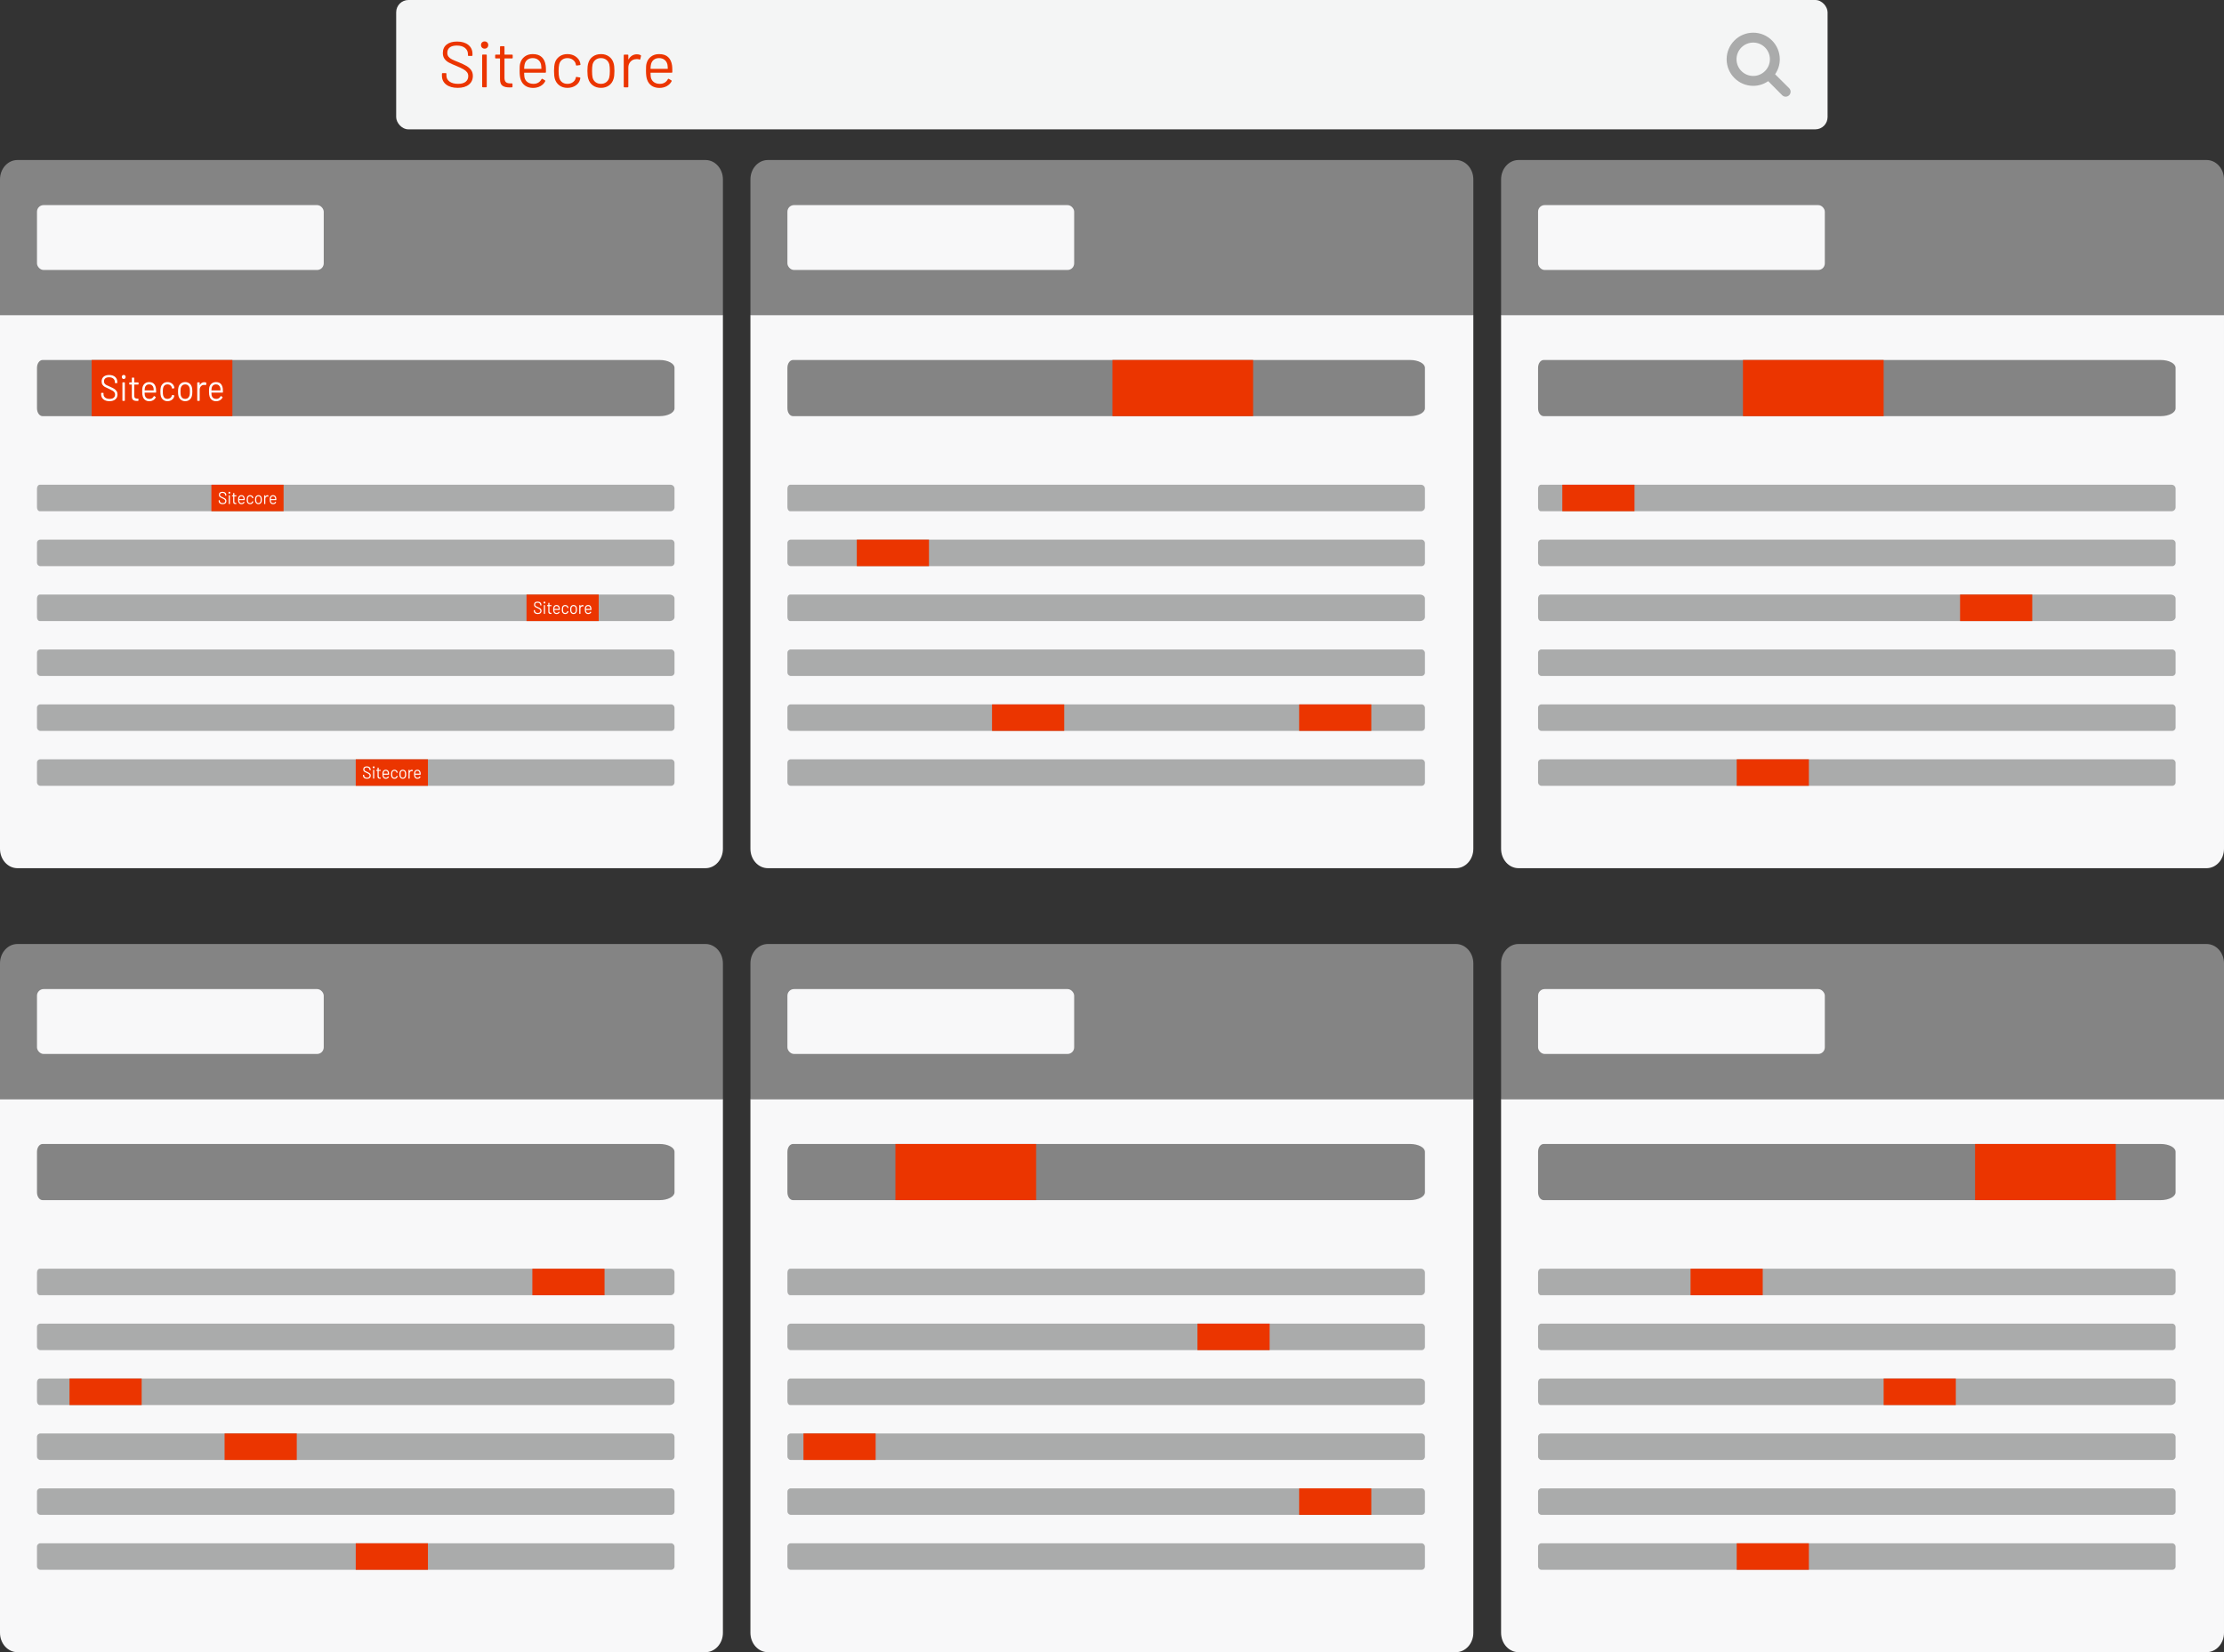 <svg xmlns="http://www.w3.org/2000/svg" id="b" width="741.079" height="550.531" viewBox="0 0 741.079 550.531"><rect x="0" y="0" width="741.079" height="550.531" fill="#333333" stroke="none"/><defs><style>.d{fill:#f8f8f9;}.e{fill:#f4f5f5;}.f{fill:#eb3500;}.g{fill:#fff;}.h{fill:#848484;}.i{fill:#aaabab;}</style></defs><g id="c"><rect class="e" x="132.017" width="476.966" height="43.099" rx="4.08" ry="4.08"></rect><path class="i" d="M595.017,32.209c-.444,0-.86-.174-1.171-.49l-4.653-4.68c-1.478,1.026-3.185,1.564-4.99,1.564-4.883,0-8.856-3.973-8.856-8.857s3.973-8.857,8.856-8.857,8.857,3.973,8.857,8.857c0,1.805-.538,3.512-1.565,4.989l4.684,4.657c.312,.308,.486,.723,.486,1.167s-.174,.859-.489,1.17c-.301,.305-.716,.479-1.159,.479Zm-10.814-18.024c-3.067,0-5.561,2.495-5.561,5.561s2.495,5.561,5.561,5.561,5.561-2.495,5.561-5.561-2.495-5.561-5.561-5.561Z"></path><g><path class="f" d="M148.675,28.176c-.941-.733-1.412-1.71-1.412-2.931v-.668c0-.143,.072-.216,.215-.216h1.057c.143,0,.215,.072,.215,.216v.582c0,.834,.345,1.505,1.034,2.015,.69,.51,1.645,.765,2.866,.765,1.106,0,1.947-.233,2.521-.701,.575-.466,.862-1.088,.862-1.864,0-.503-.133-.934-.398-1.293-.266-.359-.676-.697-1.229-1.013-.553-.316-1.333-.682-2.338-1.099-1.077-.431-1.915-.808-2.51-1.131-.597-.323-1.078-.74-1.444-1.25-.367-.51-.55-1.153-.55-1.929,0-1.207,.42-2.145,1.261-2.813,.84-.668,1.993-1.002,3.458-1.002,1.596,0,2.852,.374,3.772,1.12,.919,.748,1.379,1.739,1.379,2.974v.474c0,.144-.072,.216-.215,.216h-1.078c-.143,0-.215-.072-.215-.216v-.388c0-.833-.327-1.516-.981-2.048-.654-.531-1.563-.797-2.726-.797-1.02,0-1.803,.209-2.349,.625-.546,.417-.819,1.02-.819,1.81,0,.517,.133,.945,.399,1.282,.265,.338,.646,.632,1.142,.884,.495,.251,1.261,.579,2.295,.981,1.048,.431,1.892,.833,2.532,1.207,.64,.374,1.156,.83,1.552,1.369,.395,.539,.593,1.196,.593,1.972,0,1.207-.446,2.169-1.336,2.888-.891,.719-2.126,1.078-3.707,1.078-1.624,0-2.906-.366-3.846-1.099Z"></path><path class="f" d="M160.624,15.871c-.23-.23-.345-.517-.345-.862,0-.359,.115-.65,.345-.873,.23-.223,.518-.334,.862-.334s.632,.112,.862,.334c.23,.223,.345,.514,.345,.873,0,.345-.115,.633-.345,.862-.23,.23-.518,.345-.862,.345s-.632-.115-.862-.345Zm.043,12.996v-10.474c0-.143,.072-.216,.216-.216h1.099c.143,0,.215,.072,.215,.216v10.474c0,.144-.072,.216-.215,.216h-1.099c-.144,0-.216-.072-.216-.216Z"></path><path class="f" d="M170.624,19.47h-2.435c-.057,0-.086,.029-.086,.086v6.358c0,.689,.154,1.174,.463,1.455s.794,.42,1.455,.42h.539c.143,0,.215,.072,.215,.216v.884c0,.144-.072,.216-.215,.216-.172,.014-.438,.021-.798,.021-1.034,0-1.817-.194-2.349-.582-.532-.388-.797-1.106-.797-2.155v-6.832c0-.057-.03-.086-.087-.086h-1.315c-.144,0-.216-.072-.216-.216v-.841c0-.143,.072-.216,.216-.216h1.315c.057,0,.087-.028,.087-.086v-2.5c0-.143,.072-.216,.215-.216h1.056c.143,0,.216,.072,.216,.216v2.5c0,.058,.029,.086,.086,.086h2.435c.143,0,.216,.072,.216,.216v.841c0,.144-.073,.216-.216,.216Z"></path><path class="f" d="M181.917,23.327v.69c0,.144-.072,.216-.215,.216h-6.961c-.058,0-.087,.029-.087,.086,.029,.79,.072,1.301,.129,1.53,.158,.647,.495,1.157,1.013,1.53,.518,.374,1.178,.56,1.983,.56,.603,0,1.135-.136,1.595-.41,.459-.273,.818-.661,1.077-1.164,.087-.129,.187-.158,.302-.086l.841,.496c.115,.072,.143,.172,.087,.302-.359,.69-.898,1.232-1.616,1.627-.719,.396-1.545,.593-2.479,.593-1.02-.014-1.875-.259-2.564-.733-.69-.474-1.186-1.135-1.488-1.983-.258-.689-.387-1.681-.387-2.974,0-.603,.011-1.095,.032-1.476s.075-.722,.162-1.024c.244-.934,.736-1.681,1.476-2.241,.74-.56,1.634-.84,2.684-.84,1.307,0,2.313,.33,3.017,.991,.704,.661,1.142,1.595,1.315,2.802,.057,.403,.086,.905,.086,1.509Zm-6.174-3.416c-.467,.366-.773,.859-.916,1.476-.086,.302-.143,.79-.172,1.466,0,.057,.029,.086,.087,.086h5.581c.058,0,.087-.029,.087-.086-.029-.647-.072-1.106-.129-1.38-.158-.647-.478-1.16-.959-1.541-.481-.38-1.088-.571-1.821-.571-.705,0-1.29,.183-1.756,.55Z"></path><path class="f" d="M186.411,28.467c-.74-.539-1.247-1.268-1.52-2.187-.186-.632-.279-1.523-.279-2.672,0-1.034,.093-1.911,.279-2.629,.259-.891,.762-1.606,1.509-2.145,.747-.539,1.638-.808,2.672-.808,1.049,0,1.957,.266,2.726,.797s1.268,1.193,1.498,1.983c.072,.259,.115,.474,.129,.647v.043c0,.101-.065,.165-.195,.194l-1.077,.151h-.044c-.101,0-.165-.064-.194-.194l-.064-.323c-.129-.546-.446-1.009-.949-1.39-.503-.38-1.113-.571-1.832-.571s-1.318,.191-1.799,.571c-.481,.381-.794,.887-.938,1.519-.129,.546-.194,1.272-.194,2.177,0,.948,.065,1.681,.194,2.198,.144,.647,.457,1.16,.938,1.541,.481,.381,1.081,.571,1.799,.571,.704,0,1.311-.183,1.821-.55s.83-.837,.959-1.411v-.086l.021-.087c.014-.143,.101-.201,.259-.172l1.056,.172c.143,.029,.208,.108,.194,.237l-.086,.431c-.216,.833-.711,1.508-1.488,2.026-.776,.517-1.688,.776-2.737,.776-1.034,0-1.921-.269-2.661-.808Z"></path><path class="f" d="M197.585,28.478c-.747-.531-1.264-1.264-1.552-2.198-.201-.661-.302-1.545-.302-2.651s.101-1.983,.302-2.629c.273-.919,.783-1.645,1.53-2.177,.747-.532,1.652-.797,2.716-.797,1.02,0,1.9,.266,2.64,.797s1.246,1.25,1.52,2.155c.201,.618,.302,1.501,.302,2.651,0,1.164-.101,2.048-.302,2.651-.274,.934-.78,1.667-1.52,2.198-.74,.532-1.627,.797-2.661,.797s-1.926-.265-2.673-.797Zm4.44-1.11c.488-.38,.819-.894,.991-1.541,.129-.517,.194-1.243,.194-2.177,0-.949-.058-1.674-.172-2.177-.172-.647-.507-1.16-1.002-1.541-.495-.38-1.096-.571-1.799-.571s-1.301,.191-1.789,.571c-.489,.381-.818,.894-.991,1.541-.115,.503-.172,1.228-.172,2.177s.058,1.674,.172,2.177c.158,.647,.485,1.16,.981,1.541,.496,.381,1.103,.571,1.821,.571,.689,0,1.278-.19,1.767-.571Z"></path><path class="f" d="M213.468,18.37c.115,.058,.157,.151,.129,.28l-.237,1.056c-.043,.144-.137,.187-.28,.129-.244-.101-.524-.151-.841-.151l-.28,.021c-.747,.029-1.365,.305-1.853,.83-.489,.525-.733,1.189-.733,1.994v6.358c0,.144-.073,.216-.216,.216h-1.099c-.143,0-.215-.072-.215-.216v-10.474c0-.143,.072-.216,.215-.216h1.099c.143,0,.216,.072,.216,.216v1.315c0,.043,.011,.068,.032,.075,.021,.007,.04-.003,.054-.032,.302-.532,.686-.945,1.153-1.239,.466-.294,1.01-.442,1.627-.442,.475,0,.884,.094,1.229,.28Z"></path><path class="f" d="M224.028,23.327v.69c0,.144-.072,.216-.215,.216h-6.961c-.058,0-.087,.029-.087,.086,.029,.79,.072,1.301,.129,1.53,.158,.647,.495,1.157,1.013,1.53,.518,.374,1.178,.56,1.983,.56,.603,0,1.135-.136,1.595-.41,.459-.273,.818-.661,1.077-1.164,.087-.129,.187-.158,.302-.086l.841,.496c.115,.072,.143,.172,.087,.302-.359,.69-.898,1.232-1.616,1.627-.719,.396-1.545,.593-2.479,.593-1.02-.014-1.875-.259-2.564-.733-.69-.474-1.186-1.135-1.488-1.983-.258-.689-.387-1.681-.387-2.974,0-.603,.011-1.095,.032-1.476s.075-.722,.162-1.024c.244-.934,.736-1.681,1.476-2.241,.74-.56,1.634-.84,2.684-.84,1.307,0,2.313,.33,3.017,.991,.704,.661,1.142,1.595,1.315,2.802,.057,.403,.086,.905,.086,1.509Zm-6.174-3.416c-.467,.366-.773,.859-.916,1.476-.086,.302-.143,.79-.172,1.466,0,.057,.029,.086,.087,.086h5.581c.058,0,.087-.029,.087-.086-.029-.647-.072-1.106-.129-1.38-.158-.647-.478-1.16-.959-1.541-.481-.38-1.088-.571-1.821-.571-.705,0-1.29,.183-1.756,.55Z"></path></g><path class="d" d="M0,282.834c0,3.568,2.602,6.461,5.811,6.461H235.078c3.209,0,5.811-2.893,5.811-6.461V104.982H0v177.852Z"></path><path class="h" d="M235.078,53.32H5.811c-3.209,0-5.811,2.893-5.811,6.461v45.201H240.889V59.781c0-3.568-2.602-6.461-5.811-6.461Z"></path><rect class="d" x="12.325" y="68.343" width="95.549" height="21.616" rx="2.2" ry="2.2"></rect><rect class="i" x="12.325" y="179.818" width="212.433" height="8.833" rx="1.1" ry="1.1"></rect><rect class="i" x="12.325" y="216.415" width="212.433" height="8.833" rx="1.1" ry="1.1"></rect><rect class="i" x="12.325" y="234.713" width="212.433" height="8.833" rx="1.1" ry="1.1"></rect><rect class="i" x="12.325" y="253.011" width="212.433" height="8.833" rx="1.1" ry="1.1"></rect><path class="i" d="M223.407,161.52H13.254c-.513,0-.929,.583-.929,1.302v6.229c0,.719,.416,1.302,.929,1.302H223.407c.746,0,1.351-.583,1.351-1.302v-6.229c0-.719-.605-1.302-1.351-1.302Z"></path><rect class="f" x="70.443" y="161.52" width="24.052" height="8.833"></rect><path class="i" d="M223.077,198.117H13.254c-.513,0-.929,.583-.929,1.302v6.229c0,.719,.416,1.302,.929,1.302H223.077c.928,0,1.681-.583,1.681-1.302v-6.229c0-.719-.753-1.302-1.681-1.302Z"></path><path class="h" d="M219.822,119.957H14.183c-1.026,0-1.858,1.166-1.858,2.605v13.498c0,1.439,.832,2.605,1.858,2.605H219.822c2.727,0,4.936-1.166,4.936-2.605v-13.498c0-1.439-2.21-2.605-4.936-2.605Z"></path><rect class="f" x="30.55" y="119.957" width="46.885" height="18.708"></rect><rect class="f" x="175.446" y="198.116" width="24.052" height="8.833"></rect><g><path class="g" d="M34.45,133.057c-.498-.414-.746-.967-.746-1.657v-.378c0-.081,.038-.122,.114-.122h.559c.076,0,.114,.041,.114,.122v.329c0,.471,.182,.851,.547,1.139,.365,.288,.87,.433,1.515,.433,.585,0,1.029-.132,1.333-.396,.304-.264,.456-.615,.456-1.054,0-.284-.07-.528-.21-.731-.141-.203-.357-.394-.65-.573-.292-.178-.704-.386-1.236-.621-.569-.244-1.012-.457-1.327-.639-.315-.183-.57-.418-.763-.707-.194-.288-.291-.652-.291-1.09,0-.682,.222-1.212,.667-1.59,.444-.378,1.053-.567,1.828-.567,.843,0,1.508,.211,1.994,.633,.486,.423,.729,.983,.729,1.682v.268c0,.081-.038,.122-.114,.122h-.57c-.076,0-.114-.041-.114-.122v-.219c0-.471-.173-.857-.518-1.158-.346-.3-.826-.451-1.441-.451-.539,0-.953,.118-1.242,.353-.289,.236-.433,.577-.433,1.023,0,.292,.07,.534,.211,.725,.14,.191,.342,.357,.604,.499,.262,.142,.667,.327,1.213,.554,.554,.244,1,.471,1.338,.682,.338,.211,.611,.469,.82,.774,.209,.305,.313,.676,.313,1.115,0,.682-.236,1.226-.706,1.632-.471,.406-1.124,.609-1.96,.609-.858,0-1.536-.207-2.033-.621Z"></path><path class="g" d="M40.767,126.1c-.122-.13-.182-.292-.182-.487,0-.203,.061-.367,.182-.493,.122-.126,.274-.189,.456-.189s.334,.063,.456,.189c.122,.126,.182,.291,.182,.493,0,.195-.061,.358-.182,.487-.122,.13-.274,.195-.456,.195s-.334-.065-.456-.195Zm.023,7.347v-5.921c0-.081,.038-.122,.114-.122h.581c.076,0,.114,.041,.114,.122v5.921c0,.081-.038,.122-.114,.122h-.581c-.076,0-.114-.041-.114-.122Z"></path><path class="g" d="M46.053,128.135h-1.287c-.03,0-.045,.016-.045,.049v3.594c0,.39,.081,.664,.245,.822s.42,.238,.769,.238h.285c.076,0,.114,.041,.114,.122v.499c0,.081-.038,.122-.114,.122-.091,.008-.232,.012-.422,.012-.547,0-.961-.109-1.242-.329-.281-.219-.421-.625-.421-1.218v-3.862c0-.032-.016-.049-.046-.049h-.695c-.076,0-.114-.041-.114-.122v-.475c0-.081,.038-.122,.114-.122h.695c.03,0,.046-.016,.046-.049v-1.413c0-.081,.038-.122,.114-.122h.558c.076,0,.114,.041,.114,.122v1.413c0,.033,.015,.049,.045,.049h1.287c.076,0,.114,.041,.114,.122v.475c0,.081-.038,.122-.114,.122Z"></path><path class="g" d="M52.022,130.316v.39c0,.081-.038,.122-.114,.122h-3.68c-.03,0-.046,.016-.046,.049,.015,.447,.038,.735,.068,.865,.084,.366,.262,.654,.535,.865,.274,.211,.623,.317,1.048,.317,.319,0,.6-.077,.843-.232,.243-.154,.433-.373,.569-.658,.046-.073,.099-.089,.159-.049l.444,.28c.061,.041,.076,.097,.046,.171-.19,.39-.475,.697-.854,.92-.38,.224-.817,.335-1.31,.335-.539-.008-.991-.146-1.355-.414-.365-.268-.627-.642-.786-1.121-.136-.39-.205-.95-.205-1.681,0-.341,.006-.619,.017-.834s.04-.408,.085-.579c.129-.528,.389-.95,.78-1.267,.391-.317,.864-.475,1.419-.475,.691,0,1.222,.187,1.595,.56,.372,.374,.604,.902,.695,1.584,.03,.228,.045,.512,.045,.853Zm-3.264-1.931c-.247,.207-.409,.485-.484,.834-.045,.171-.076,.447-.091,.829,0,.032,.015,.049,.046,.049h2.95c.03,0,.046-.016,.046-.049-.015-.366-.038-.626-.068-.78-.084-.366-.253-.656-.507-.871-.254-.215-.575-.323-.962-.323-.372,0-.682,.104-.928,.311Z"></path><path class="g" d="M54.397,133.221c-.391-.304-.659-.717-.803-1.237-.098-.357-.148-.861-.148-1.511,0-.585,.049-1.08,.148-1.486,.137-.504,.403-.908,.798-1.212,.395-.305,.866-.457,1.412-.457,.555,0,1.035,.15,1.441,.451s.67,.674,.792,1.121c.038,.146,.061,.268,.068,.366v.024c0,.057-.034,.093-.103,.109l-.569,.085h-.023c-.053,0-.087-.036-.102-.109l-.034-.183c-.068-.308-.236-.571-.501-.786-.266-.215-.589-.323-.968-.323s-.697,.108-.951,.323c-.254,.215-.42,.502-.496,.859-.068,.309-.102,.719-.102,1.231,0,.536,.034,.95,.102,1.243,.076,.366,.241,.656,.496,.871,.254,.215,.572,.323,.951,.323,.372,0,.693-.104,.963-.311s.439-.473,.507-.798v-.049l.011-.049c.007-.081,.053-.113,.137-.097l.558,.097c.076,.017,.11,.061,.102,.134l-.045,.244c-.114,.471-.376,.853-.786,1.145-.41,.292-.892,.438-1.447,.438-.547,0-1.016-.152-1.407-.457Z"></path><path class="g" d="M60.304,133.227c-.395-.3-.668-.714-.82-1.243-.106-.373-.159-.873-.159-1.499s.053-1.121,.159-1.486c.144-.52,.414-.93,.809-1.231,.395-.301,.874-.451,1.436-.451,.539,0,1.004,.15,1.395,.451s.659,.707,.803,1.218c.106,.349,.159,.849,.159,1.498,0,.658-.053,1.158-.159,1.499-.145,.528-.412,.942-.803,1.243-.391,.301-.86,.451-1.407,.451s-1.018-.15-1.413-.451Zm2.347-.627c.258-.215,.433-.506,.524-.871,.068-.292,.102-.703,.102-1.231,0-.536-.03-.946-.091-1.231-.091-.366-.268-.656-.53-.871-.262-.215-.579-.323-.951-.323s-.687,.108-.946,.323c-.258,.215-.433,.506-.524,.871-.061,.284-.091,.694-.091,1.231s.03,.946,.091,1.231c.084,.366,.257,.656,.518,.871,.262,.215,.583,.323,.963,.323,.364,0,.676-.108,.934-.323Z"></path><path class="g" d="M68.7,127.513c.061,.033,.083,.085,.068,.158l-.125,.597c-.023,.081-.072,.106-.148,.073-.129-.057-.277-.085-.444-.085l-.148,.012c-.395,.016-.721,.173-.979,.469-.258,.297-.387,.672-.387,1.127v3.594c0,.081-.038,.122-.114,.122h-.581c-.076,0-.114-.041-.114-.122v-5.921c0-.081,.038-.122,.114-.122h.581c.076,0,.114,.041,.114,.122v.743c0,.024,.006,.039,.017,.043,.011,.004,.021-.002,.028-.018,.159-.301,.362-.534,.609-.701,.247-.166,.534-.25,.86-.25,.251,0,.467,.053,.65,.158Z"></path><path class="g" d="M74.282,130.316v.39c0,.081-.038,.122-.114,.122h-3.68c-.03,0-.046,.016-.046,.049,.015,.447,.038,.735,.068,.865,.084,.366,.262,.654,.535,.865,.274,.211,.623,.317,1.048,.317,.319,0,.6-.077,.843-.232,.243-.154,.433-.373,.569-.658,.046-.073,.099-.089,.159-.049l.444,.28c.061,.041,.076,.097,.046,.171-.19,.39-.475,.697-.854,.92-.38,.224-.817,.335-1.31,.335-.539-.008-.991-.146-1.355-.414-.365-.268-.627-.642-.786-1.121-.136-.39-.205-.95-.205-1.681,0-.341,.006-.619,.017-.834s.04-.408,.085-.579c.129-.528,.389-.95,.78-1.267,.391-.317,.864-.475,1.419-.475,.691,0,1.222,.187,1.595,.56,.372,.374,.604,.902,.695,1.584,.03,.228,.045,.512,.045,.853Zm-3.264-1.931c-.247,.207-.409,.485-.484,.834-.045,.171-.076,.447-.091,.829,0,.032,.015,.049,.046,.049h2.95c.03,0,.046-.016,.046-.049-.015-.366-.038-.626-.068-.78-.084-.366-.253-.656-.507-.871-.254-.215-.575-.323-.962-.323-.372,0-.682,.104-.928,.311Z"></path></g><g><path class="g" d="M73.219,167.71c-.235-.196-.353-.457-.353-.784v-.179c0-.038,.018-.058,.054-.058h.264c.036,0,.054,.019,.054,.058v.156c0,.223,.086,.403,.259,.539,.173,.137,.412,.205,.717,.205,.277,0,.487-.062,.631-.187,.144-.125,.216-.291,.216-.499,0-.135-.033-.25-.1-.346-.067-.096-.169-.186-.307-.271-.138-.084-.333-.182-.585-.294-.27-.115-.479-.216-.628-.303-.149-.087-.27-.198-.361-.335-.092-.136-.138-.309-.138-.516,0-.323,.105-.574,.315-.753,.21-.179,.499-.268,.865-.268,.399,0,.714,.1,.944,.3,.23,.2,.345,.465,.345,.796v.127c0,.038-.018,.058-.054,.058h-.27c-.036,0-.054-.019-.054-.058v-.104c0-.223-.082-.406-.245-.548-.164-.142-.391-.213-.682-.213-.255,0-.451,.056-.588,.167-.137,.112-.205,.273-.205,.484,0,.138,.033,.253,.1,.343,.066,.09,.162,.169,.286,.236,.124,.067,.315,.155,.574,.262,.262,.115,.473,.223,.633,.323,.16,.1,.289,.222,.388,.366,.099,.144,.148,.32,.148,.528,0,.323-.112,.58-.334,.773-.223,.192-.532,.288-.928,.288-.406,0-.727-.098-.962-.294Z"></path><path class="g" d="M76.209,164.417c-.058-.061-.086-.138-.086-.231,0-.096,.029-.174,.086-.234,.058-.06,.129-.089,.216-.089s.158,.03,.216,.089c.058,.06,.086,.137,.086,.234,0,.092-.029,.169-.086,.231-.058,.062-.129,.092-.216,.092s-.158-.031-.216-.092Zm.011,3.477v-2.803c0-.038,.018-.058,.054-.058h.275c.036,0,.054,.019,.054,.058v2.803c0,.038-.018,.058-.054,.058h-.275c-.036,0-.054-.019-.054-.058Z"></path><path class="g" d="M78.711,165.38h-.609c-.014,0-.021,.008-.021,.023v1.701c0,.184,.039,.314,.116,.389s.199,.112,.364,.112h.135c.036,0,.054,.019,.054,.058v.236c0,.038-.018,.058-.054,.058-.043,.004-.11,.006-.2,.006-.259,0-.455-.052-.588-.156-.133-.104-.199-.296-.199-.577v-1.828c0-.015-.007-.023-.022-.023h-.329c-.036,0-.054-.019-.054-.058v-.225c0-.038,.018-.058,.054-.058h.329c.014,0,.022-.008,.022-.023v-.669c0-.038,.018-.058,.054-.058h.264c.036,0,.054,.019,.054,.058v.669c0,.015,.007,.023,.021,.023h.609c.036,0,.054,.019,.054,.058v.225c0,.038-.018,.058-.054,.058Z"></path><path class="g" d="M81.536,166.412v.185c0,.038-.018,.058-.054,.058h-1.742c-.014,0-.022,.008-.022,.023,.007,.211,.018,.348,.032,.409,.04,.173,.124,.31,.253,.409,.129,.1,.295,.15,.496,.15,.151,0,.284-.036,.399-.11,.115-.073,.205-.177,.27-.311,.022-.035,.047-.042,.075-.023l.21,.133c.029,.019,.036,.046,.022,.081-.09,.185-.225,.33-.404,.435-.18,.106-.387,.159-.62,.159-.255-.004-.469-.069-.641-.196-.173-.127-.297-.304-.372-.531-.065-.184-.097-.45-.097-.796,0-.161,.003-.293,.008-.395s.019-.193,.04-.274c.061-.25,.184-.45,.369-.6,.185-.15,.409-.225,.671-.225,.327,0,.579,.088,.755,.265,.176,.177,.286,.427,.329,.75,.014,.108,.021,.242,.021,.404Zm-1.545-.914c-.117,.098-.193,.23-.229,.395-.021,.081-.036,.211-.043,.392,0,.015,.007,.023,.022,.023h1.396c.014,0,.022-.008,.022-.023-.007-.173-.018-.296-.032-.369-.04-.173-.12-.31-.24-.412-.12-.102-.272-.153-.456-.153-.176,0-.323,.049-.439,.147Z"></path><path class="g" d="M82.66,167.787c-.185-.144-.312-.339-.38-.585-.047-.169-.07-.407-.07-.715,0-.277,.023-.511,.07-.703,.065-.238,.191-.43,.378-.574,.187-.144,.41-.216,.669-.216,.262,0,.49,.071,.682,.213s.317,.319,.375,.53c.018,.069,.029,.127,.032,.173v.012c0,.027-.016,.044-.049,.052l-.27,.04h-.011c-.025,0-.041-.017-.048-.052l-.016-.087c-.032-.146-.112-.27-.237-.372-.126-.102-.279-.153-.458-.153s-.33,.051-.45,.153c-.12,.102-.199,.237-.235,.407-.032,.146-.048,.34-.048,.582,0,.254,.016,.45,.048,.588,.036,.173,.114,.31,.235,.412,.12,.102,.271,.153,.45,.153,.176,0,.328-.049,.456-.147s.208-.224,.24-.378v-.023l.005-.023c.004-.038,.025-.054,.065-.046l.264,.046c.036,.008,.052,.029,.048,.064l-.021,.115c-.054,.223-.178,.404-.372,.542-.194,.138-.422,.208-.685,.208-.259,0-.481-.072-.666-.216Z"></path><path class="g" d="M85.456,167.79c-.187-.142-.316-.338-.388-.588-.05-.177-.075-.413-.075-.709s.025-.53,.075-.703c.068-.246,.196-.44,.383-.582,.187-.142,.413-.213,.679-.213,.255,0,.475,.071,.66,.213s.312,.334,.38,.577c.05,.165,.075,.402,.075,.709,0,.311-.025,.548-.075,.709-.068,.25-.195,.446-.38,.588-.185,.142-.407,.213-.666,.213s-.482-.071-.669-.213Zm1.111-.297c.122-.102,.205-.239,.248-.412,.032-.138,.048-.333,.048-.582,0-.254-.014-.448-.043-.583-.043-.173-.127-.31-.251-.412-.124-.102-.274-.153-.45-.153s-.325,.051-.448,.153c-.122,.102-.205,.239-.248,.412-.029,.135-.043,.329-.043,.583s.014,.448,.043,.582c.04,.173,.121,.31,.245,.412,.124,.102,.276,.153,.456,.153,.172,0,.32-.051,.442-.153Z"></path><path class="g" d="M89.43,165.086c.029,.015,.039,.04,.032,.075l-.059,.283c-.011,.038-.034,.05-.07,.035-.061-.027-.131-.04-.21-.04l-.07,.006c-.187,.008-.341,.082-.464,.222-.122,.14-.183,.318-.183,.533v1.701c0,.038-.018,.058-.054,.058h-.275c-.036,0-.054-.019-.054-.058v-2.803c0-.038,.018-.058,.054-.058h.275c.036,0,.054,.019,.054,.058v.352c0,.012,.003,.018,.008,.02,.005,.002,.01,0,.013-.009,.075-.142,.172-.253,.288-.332,.117-.079,.253-.118,.407-.118,.119,0,.221,.025,.307,.075Z"></path><path class="g" d="M92.072,166.412v.185c0,.038-.018,.058-.054,.058h-1.742c-.014,0-.022,.008-.022,.023,.007,.211,.018,.348,.032,.409,.04,.173,.124,.31,.253,.409,.129,.1,.295,.15,.496,.15,.151,0,.284-.036,.399-.11,.115-.073,.205-.177,.27-.311,.022-.035,.047-.042,.075-.023l.21,.133c.029,.019,.036,.046,.022,.081-.09,.185-.225,.33-.404,.435-.18,.106-.387,.159-.62,.159-.255-.004-.469-.069-.641-.196-.173-.127-.297-.304-.372-.531-.065-.184-.097-.45-.097-.796,0-.161,.003-.293,.008-.395s.019-.193,.04-.274c.061-.25,.184-.45,.369-.6,.185-.15,.409-.225,.671-.225,.327,0,.579,.088,.755,.265,.176,.177,.286,.427,.329,.75,.014,.108,.021,.242,.021,.404Zm-1.545-.914c-.117,.098-.193,.23-.229,.395-.021,.081-.036,.211-.043,.392,0,.015,.007,.023,.022,.023h1.396c.014,0,.022-.008,.022-.023-.007-.173-.018-.296-.032-.369-.04-.173-.12-.31-.24-.412-.12-.102-.272-.153-.456-.153-.176,0-.323,.049-.439,.147Z"></path></g><g><path class="g" d="M178.222,204.306c-.235-.196-.353-.457-.353-.784v-.179c0-.038,.018-.058,.054-.058h.264c.036,0,.054,.019,.054,.058v.156c0,.223,.086,.403,.259,.539,.173,.137,.412,.205,.717,.205,.277,0,.487-.062,.631-.187,.144-.125,.216-.291,.216-.499,0-.135-.033-.25-.1-.346-.067-.096-.169-.186-.307-.271-.138-.084-.333-.182-.585-.294-.27-.115-.479-.216-.628-.303-.149-.087-.27-.198-.361-.335-.092-.136-.138-.309-.138-.516,0-.323,.105-.574,.315-.753,.21-.179,.499-.268,.865-.268,.399,0,.714,.1,.944,.3,.23,.2,.345,.465,.345,.796v.127c0,.038-.018,.058-.054,.058h-.27c-.036,0-.054-.019-.054-.058v-.104c0-.223-.082-.406-.245-.548-.164-.142-.391-.213-.682-.213-.255,0-.451,.056-.588,.167-.137,.112-.205,.273-.205,.484,0,.138,.033,.253,.1,.343,.066,.09,.162,.169,.286,.236,.124,.067,.315,.155,.574,.262,.262,.115,.473,.223,.633,.323,.16,.1,.289,.222,.388,.366,.099,.144,.148,.32,.148,.528,0,.323-.112,.58-.334,.773-.223,.192-.532,.288-.928,.288-.406,0-.727-.098-.962-.294Z"></path><path class="g" d="M181.211,201.014c-.058-.061-.086-.138-.086-.231,0-.096,.029-.174,.086-.234,.058-.06,.129-.089,.216-.089s.158,.03,.216,.089c.058,.06,.086,.137,.086,.234,0,.092-.029,.169-.086,.231-.058,.062-.129,.092-.216,.092s-.158-.031-.216-.092Zm.011,3.477v-2.803c0-.038,.018-.058,.054-.058h.275c.036,0,.054,.019,.054,.058v2.803c0,.038-.018,.058-.054,.058h-.275c-.036,0-.054-.019-.054-.058Z"></path><path class="g" d="M183.713,201.977h-.609c-.014,0-.021,.008-.021,.023v1.701c0,.184,.039,.314,.116,.389s.199,.112,.364,.112h.135c.036,0,.054,.019,.054,.058v.236c0,.038-.018,.058-.054,.058-.043,.004-.11,.006-.2,.006-.259,0-.455-.052-.588-.156-.133-.104-.199-.296-.199-.577v-1.828c0-.015-.007-.023-.022-.023h-.329c-.036,0-.054-.019-.054-.058v-.225c0-.038,.018-.058,.054-.058h.329c.014,0,.022-.008,.022-.023v-.669c0-.038,.018-.058,.054-.058h.264c.036,0,.054,.019,.054,.058v.669c0,.015,.007,.023,.021,.023h.609c.036,0,.054,.019,.054,.058v.225c0,.038-.018,.058-.054,.058Z"></path><path class="g" d="M186.539,203.009v.185c0,.038-.018,.058-.054,.058h-1.742c-.014,0-.022,.008-.022,.023,.007,.211,.018,.348,.032,.409,.04,.173,.124,.31,.253,.409,.129,.1,.295,.15,.496,.15,.151,0,.284-.036,.399-.11,.115-.073,.205-.177,.27-.311,.022-.035,.047-.042,.075-.023l.21,.133c.029,.019,.036,.046,.022,.081-.09,.185-.225,.33-.404,.435-.18,.106-.387,.159-.62,.159-.255-.004-.469-.069-.641-.196-.173-.127-.297-.304-.372-.531-.065-.184-.097-.45-.097-.796,0-.161,.003-.293,.008-.395s.019-.193,.04-.274c.061-.25,.184-.45,.369-.6,.185-.15,.409-.225,.671-.225,.327,0,.579,.088,.755,.265,.176,.177,.286,.427,.329,.75,.014,.108,.021,.242,.021,.404Zm-1.545-.914c-.117,.098-.193,.23-.229,.395-.021,.081-.036,.211-.043,.392,0,.015,.007,.023,.022,.023h1.396c.014,0,.022-.008,.022-.023-.007-.173-.018-.296-.032-.369-.04-.173-.12-.31-.24-.412-.12-.102-.272-.153-.456-.153-.176,0-.323,.049-.439,.147Z"></path><path class="g" d="M187.663,204.384c-.185-.144-.312-.339-.38-.585-.047-.169-.07-.407-.07-.715,0-.277,.023-.511,.07-.703,.065-.238,.191-.43,.378-.574,.187-.144,.41-.216,.669-.216,.262,0,.49,.071,.682,.213s.317,.319,.375,.53c.018,.069,.029,.127,.032,.173v.012c0,.027-.016,.044-.049,.052l-.27,.04h-.011c-.025,0-.041-.017-.048-.052l-.016-.087c-.032-.146-.112-.27-.237-.372-.126-.102-.279-.153-.458-.153s-.33,.051-.45,.153c-.12,.102-.199,.237-.235,.407-.032,.146-.048,.34-.048,.582,0,.254,.016,.45,.048,.588,.036,.173,.114,.31,.235,.412,.12,.102,.271,.153,.45,.153,.176,0,.328-.049,.456-.147s.208-.224,.24-.378v-.023l.005-.023c.004-.038,.025-.054,.065-.046l.264,.046c.036,.008,.052,.029,.048,.064l-.021,.115c-.054,.223-.178,.404-.372,.542-.194,.138-.422,.208-.685,.208-.259,0-.481-.072-.666-.216Z"></path><path class="g" d="M190.459,204.387c-.187-.142-.316-.338-.388-.588-.05-.177-.075-.413-.075-.709s.025-.53,.075-.703c.068-.246,.196-.44,.383-.582,.187-.142,.413-.213,.679-.213,.255,0,.475,.071,.66,.213s.312,.334,.38,.577c.05,.165,.075,.402,.075,.709,0,.311-.025,.548-.075,.709-.068,.25-.195,.446-.38,.588-.185,.142-.407,.213-.666,.213s-.482-.071-.669-.213Zm1.111-.297c.122-.102,.205-.239,.248-.412,.032-.138,.048-.333,.048-.582,0-.254-.014-.448-.043-.583-.043-.173-.127-.31-.251-.412-.124-.102-.274-.153-.45-.153s-.325,.051-.448,.153c-.122,.102-.205,.239-.248,.412-.029,.135-.043,.329-.043,.583s.014,.448,.043,.582c.04,.173,.121,.31,.245,.412,.124,.102,.276,.153,.456,.153,.172,0,.32-.051,.442-.153Z"></path><path class="g" d="M194.433,201.683c.029,.015,.039,.04,.032,.075l-.059,.283c-.011,.038-.034,.05-.07,.035-.061-.027-.131-.04-.21-.04l-.07,.006c-.187,.008-.341,.082-.464,.222-.122,.14-.183,.318-.183,.533v1.701c0,.038-.018,.058-.054,.058h-.275c-.036,0-.054-.019-.054-.058v-2.803c0-.038,.018-.058,.054-.058h.275c.036,0,.054,.019,.054,.058v.352c0,.012,.003,.018,.008,.02,.005,.002,.01,0,.013-.009,.075-.142,.172-.253,.288-.332,.117-.079,.253-.118,.407-.118,.119,0,.221,.025,.307,.075Z"></path><path class="g" d="M197.075,203.009v.185c0,.038-.018,.058-.054,.058h-1.742c-.014,0-.022,.008-.022,.023,.007,.211,.018,.348,.032,.409,.04,.173,.124,.31,.253,.409,.129,.1,.295,.15,.496,.15,.151,0,.284-.036,.399-.11,.115-.073,.205-.177,.27-.311,.022-.035,.047-.042,.075-.023l.21,.133c.029,.019,.036,.046,.022,.081-.09,.185-.225,.33-.404,.435-.18,.106-.387,.159-.62,.159-.255-.004-.469-.069-.641-.196-.173-.127-.297-.304-.372-.531-.065-.184-.097-.45-.097-.796,0-.161,.003-.293,.008-.395s.019-.193,.04-.274c.061-.25,.184-.45,.369-.6,.185-.15,.409-.225,.671-.225,.327,0,.579,.088,.755,.265,.176,.177,.286,.427,.329,.75,.014,.108,.021,.242,.021,.404Zm-1.545-.914c-.117,.098-.193,.23-.229,.395-.021,.081-.036,.211-.043,.392,0,.015,.007,.023,.022,.023h1.396c.014,0,.022-.008,.022-.023-.007-.173-.018-.296-.032-.369-.04-.173-.12-.31-.24-.412-.12-.102-.272-.153-.456-.153-.176,0-.323,.049-.439,.147Z"></path></g><rect class="f" x="118.542" y="253.011" width="24.052" height="8.833"></rect><g><path class="g" d="M121.318,259.201c-.235-.196-.353-.457-.353-.784v-.179c0-.038,.018-.058,.054-.058h.264c.036,0,.054,.019,.054,.058v.156c0,.223,.086,.403,.259,.539,.173,.137,.412,.205,.717,.205,.277,0,.487-.062,.631-.187,.144-.125,.216-.291,.216-.499,0-.135-.033-.25-.1-.346-.067-.096-.169-.186-.307-.271-.138-.084-.333-.182-.585-.294-.27-.115-.479-.216-.628-.303-.149-.087-.27-.198-.361-.335-.092-.136-.138-.309-.138-.516,0-.323,.105-.574,.315-.753,.21-.179,.499-.268,.865-.268,.399,0,.714,.1,.944,.3,.23,.2,.345,.465,.345,.796v.127c0,.038-.018,.058-.054,.058h-.27c-.036,0-.054-.019-.054-.058v-.104c0-.223-.082-.406-.245-.548-.164-.142-.391-.213-.682-.213-.255,0-.451,.056-.588,.167-.137,.112-.205,.273-.205,.484,0,.138,.033,.253,.1,.343,.066,.09,.162,.169,.286,.236,.124,.067,.315,.155,.574,.262,.262,.115,.473,.223,.633,.323,.16,.1,.289,.222,.388,.366,.099,.144,.148,.32,.148,.528,0,.323-.112,.58-.334,.773-.223,.192-.532,.288-.928,.288-.406,0-.727-.098-.962-.294Z"></path><path class="g" d="M124.307,255.909c-.058-.061-.086-.138-.086-.231,0-.096,.029-.174,.086-.234,.058-.06,.129-.089,.216-.089s.158,.03,.216,.089c.058,.06,.086,.137,.086,.234,0,.092-.029,.169-.086,.231-.058,.062-.129,.092-.216,.092s-.158-.031-.216-.092Zm.011,3.477v-2.803c0-.038,.018-.058,.054-.058h.275c.036,0,.054,.019,.054,.058v2.803c0,.038-.018,.058-.054,.058h-.275c-.036,0-.054-.019-.054-.058Z"></path><path class="g" d="M126.809,256.872h-.609c-.014,0-.021,.008-.021,.023v1.701c0,.184,.039,.314,.116,.389s.199,.112,.364,.112h.135c.036,0,.054,.019,.054,.058v.236c0,.038-.018,.058-.054,.058-.043,.004-.11,.006-.2,.006-.259,0-.455-.052-.588-.156-.133-.104-.199-.296-.199-.577v-1.828c0-.015-.007-.023-.022-.023h-.329c-.036,0-.054-.019-.054-.058v-.225c0-.038,.018-.058,.054-.058h.329c.014,0,.022-.008,.022-.023v-.669c0-.038,.018-.058,.054-.058h.264c.036,0,.054,.019,.054,.058v.669c0,.015,.007,.023,.021,.023h.609c.036,0,.054,.019,.054,.058v.225c0,.038-.018,.058-.054,.058Z"></path><path class="g" d="M129.635,257.904v.185c0,.038-.018,.058-.054,.058h-1.742c-.014,0-.022,.008-.022,.023,.007,.211,.018,.348,.032,.409,.04,.173,.124,.31,.253,.409,.129,.1,.295,.15,.496,.15,.151,0,.284-.036,.399-.11,.115-.073,.205-.177,.27-.311,.022-.035,.047-.042,.075-.023l.21,.133c.029,.019,.036,.046,.022,.081-.09,.185-.225,.33-.404,.435-.18,.106-.387,.159-.62,.159-.255-.004-.469-.069-.641-.196-.173-.127-.297-.304-.372-.531-.065-.184-.097-.45-.097-.796,0-.161,.003-.293,.008-.395s.019-.193,.04-.274c.061-.25,.184-.45,.369-.6,.185-.15,.409-.225,.671-.225,.327,0,.579,.088,.755,.265,.176,.177,.286,.427,.329,.75,.014,.108,.021,.242,.021,.404Zm-1.545-.914c-.117,.098-.193,.23-.229,.395-.021,.081-.036,.211-.043,.392,0,.015,.007,.023,.022,.023h1.396c.014,0,.022-.008,.022-.023-.007-.173-.018-.296-.032-.369-.04-.173-.12-.31-.24-.412-.12-.102-.272-.153-.456-.153-.176,0-.323,.049-.439,.147Z"></path><path class="g" d="M130.759,259.279c-.185-.144-.312-.339-.38-.585-.047-.169-.07-.407-.07-.715,0-.277,.023-.511,.07-.703,.065-.238,.191-.43,.378-.574,.187-.144,.41-.216,.669-.216,.262,0,.49,.071,.682,.213s.317,.319,.375,.53c.018,.069,.029,.127,.032,.173v.012c0,.027-.016,.044-.049,.052l-.27,.04h-.011c-.025,0-.041-.017-.048-.052l-.016-.087c-.032-.146-.112-.27-.237-.372-.126-.102-.279-.153-.458-.153s-.33,.051-.45,.153c-.12,.102-.199,.237-.235,.407-.032,.146-.048,.34-.048,.582,0,.254,.016,.45,.048,.588,.036,.173,.114,.31,.235,.412,.12,.102,.271,.153,.45,.153,.176,0,.328-.049,.456-.147s.208-.224,.24-.378v-.023l.005-.023c.004-.038,.025-.054,.065-.046l.264,.046c.036,.008,.052,.029,.048,.064l-.021,.115c-.054,.223-.178,.404-.372,.542-.194,.138-.422,.208-.685,.208-.259,0-.481-.072-.666-.216Z"></path><path class="g" d="M133.555,259.282c-.187-.142-.316-.338-.388-.588-.05-.177-.075-.413-.075-.709s.025-.53,.075-.703c.068-.246,.196-.44,.383-.582,.187-.142,.413-.213,.679-.213,.255,0,.475,.071,.66,.213s.312,.334,.38,.577c.05,.165,.075,.402,.075,.709,0,.311-.025,.548-.075,.709-.068,.25-.195,.446-.38,.588-.185,.142-.407,.213-.666,.213s-.482-.071-.669-.213Zm1.111-.297c.122-.102,.205-.239,.248-.412,.032-.138,.048-.333,.048-.582,0-.254-.014-.448-.043-.583-.043-.173-.127-.31-.251-.412-.124-.102-.274-.153-.45-.153s-.325,.051-.448,.153c-.122,.102-.205,.239-.248,.412-.029,.135-.043,.329-.043,.583s.014,.448,.043,.582c.04,.173,.121,.31,.245,.412,.124,.102,.276,.153,.456,.153,.172,0,.32-.051,.442-.153Z"></path><path class="g" d="M137.529,256.578c.029,.015,.039,.04,.032,.075l-.059,.283c-.011,.038-.034,.05-.07,.035-.061-.027-.131-.04-.21-.04l-.07,.006c-.187,.008-.341,.082-.464,.222-.122,.14-.183,.318-.183,.533v1.701c0,.038-.018,.058-.054,.058h-.275c-.036,0-.054-.019-.054-.058v-2.803c0-.038,.018-.058,.054-.058h.275c.036,0,.054,.019,.054,.058v.352c0,.012,.003,.018,.008,.02,.005,.002,.01,0,.013-.009,.075-.142,.172-.253,.288-.332,.117-.079,.253-.118,.407-.118,.119,0,.221,.025,.307,.075Z"></path><path class="g" d="M140.171,257.904v.185c0,.038-.018,.058-.054,.058h-1.742c-.014,0-.022,.008-.022,.023,.007,.211,.018,.348,.032,.409,.04,.173,.124,.31,.253,.409,.129,.1,.295,.15,.496,.15,.151,0,.284-.036,.399-.11,.115-.073,.205-.177,.27-.311,.022-.035,.047-.042,.075-.023l.21,.133c.029,.019,.036,.046,.022,.081-.09,.185-.225,.33-.404,.435-.18,.106-.387,.159-.62,.159-.255-.004-.469-.069-.641-.196-.173-.127-.297-.304-.372-.531-.065-.184-.097-.45-.097-.796,0-.161,.003-.293,.008-.395s.019-.193,.04-.274c.061-.25,.184-.45,.369-.6,.185-.15,.409-.225,.671-.225,.327,0,.579,.088,.755,.265,.176,.177,.286,.427,.329,.75,.014,.108,.021,.242,.021,.404Zm-1.545-.914c-.117,.098-.193,.23-.229,.395-.021,.081-.036,.211-.043,.392,0,.015,.007,.023,.022,.023h1.396c.014,0,.022-.008,.022-.023-.007-.173-.018-.296-.032-.369-.04-.173-.12-.31-.24-.412-.12-.102-.272-.153-.456-.153-.176,0-.323,.049-.439,.147Z"></path></g><path class="d" d="M250.056,282.834c0,3.568,2.602,6.461,5.811,6.461h229.266c3.209,0,5.811-2.893,5.811-6.461V104.982H250.056v177.852Z"></path><path class="h" d="M485.133,53.32H255.867c-3.209,0-5.811,2.893-5.811,6.461v45.201h240.889V59.781c0-3.568-2.602-6.461-5.811-6.461Z"></path><rect class="d" x="262.381" y="68.343" width="95.549" height="21.616" rx="2.2" ry="2.2"></rect><rect class="i" x="262.381" y="179.818" width="212.433" height="8.833" rx="1.1" ry="1.1"></rect><rect class="i" x="262.381" y="216.415" width="212.433" height="8.833" rx="1.1" ry="1.1"></rect><rect class="i" x="262.381" y="234.713" width="212.433" height="8.833" rx="1.1" ry="1.1"></rect><rect class="i" x="262.381" y="253.011" width="212.433" height="8.833" rx="1.1" ry="1.1"></rect><path class="i" d="M473.463,161.52h-210.153c-.513,0-.929,.583-.929,1.302v6.229c0,.719,.416,1.302,.929,1.302h210.153c.746,0,1.351-.583,1.351-1.302v-6.229c0-.719-.605-1.302-1.351-1.302Z"></path><rect class="f" x="285.499" y="179.818" width="24.052" height="8.833"></rect><path class="i" d="M473.133,198.117h-209.823c-.513,0-.929,.583-.929,1.302v6.229c0,.719,.416,1.302,.929,1.302h209.823c.928,0,1.681-.583,1.681-1.302v-6.229c0-.719-.753-1.302-1.681-1.302Z"></path><path class="h" d="M469.877,119.957h-205.639c-1.026,0-1.858,1.166-1.858,2.605v13.498c0,1.439,.832,2.605,1.858,2.605h205.639c2.727,0,4.936-1.166,4.936-2.605v-13.498c0-1.439-2.21-2.605-4.936-2.605Z"></path><rect class="f" x="370.678" y="119.957" width="46.885" height="18.708"></rect><rect class="f" x="432.897" y="234.713" width="24.052" height="8.833"></rect><rect class="f" x="330.563" y="234.713" width="24.052" height="8.833"></rect><path class="d" d="M500.191,282.834c0,3.568,2.602,6.461,5.811,6.461h229.266c3.209,0,5.811-2.893,5.811-6.461V104.982h-240.889v177.852Z"></path><path class="h" d="M735.268,53.32h-229.266c-3.209,0-5.811,2.893-5.811,6.461v45.201h240.889V59.781c0-3.568-2.602-6.461-5.811-6.461Z"></path><rect class="d" x="512.516" y="68.343" width="95.549" height="21.616" rx="2.2" ry="2.2"></rect><rect class="i" x="512.516" y="179.818" width="212.433" height="8.833" rx="1.1" ry="1.1"></rect><rect class="i" x="512.516" y="216.415" width="212.433" height="8.833" rx="1.1" ry="1.1"></rect><rect class="i" x="512.516" y="234.713" width="212.433" height="8.833" rx="1.1" ry="1.1"></rect><rect class="i" x="512.516" y="253.011" width="212.433" height="8.833" rx="1.1" ry="1.1"></rect><path class="i" d="M723.598,161.52h-210.153c-.513,0-.929,.583-.929,1.302v6.229c0,.719,.416,1.302,.929,1.302h210.153c.746,0,1.351-.583,1.351-1.302v-6.229c0-.719-.605-1.302-1.351-1.302Z"></path><rect class="f" x="520.594" y="161.52" width="24.052" height="8.833"></rect><path class="i" d="M723.267,198.117h-209.823c-.513,0-.929,.583-.929,1.302v6.229c0,.719,.416,1.302,.929,1.302h209.823c.928,0,1.681-.583,1.681-1.302v-6.229c0-.719-.753-1.302-1.681-1.302Z"></path><path class="h" d="M720.012,119.957h-205.639c-1.026,0-1.858,1.166-1.858,2.605v13.498c0,1.439,.832,2.605,1.858,2.605h205.639c2.727,0,4.936-1.166,4.936-2.605v-13.498c0-1.439-2.21-2.605-4.936-2.605Z"></path><rect class="f" x="580.781" y="119.957" width="46.885" height="18.708"></rect><rect class="f" x="653.135" y="198.116" width="24.052" height="8.833"></rect><rect class="f" x="578.7" y="253.011" width="24.052" height="8.833"></rect><path class="d" d="M0,544.07c0,3.568,2.602,6.461,5.811,6.461H235.078c3.209,0,5.811-2.893,5.811-6.461v-177.852H0v177.852Z"></path><path class="h" d="M235.078,314.556H5.811c-3.209,0-5.811,2.893-5.811,6.461v45.201H240.889v-45.201c0-3.568-2.602-6.461-5.811-6.461Z"></path><rect class="d" x="12.325" y="329.579" width="95.549" height="21.616" rx="2.2" ry="2.2"></rect><rect class="i" x="12.325" y="441.054" width="212.433" height="8.833" rx="1.1" ry="1.1"></rect><rect class="i" x="12.325" y="477.65" width="212.433" height="8.833" rx="1.1" ry="1.1"></rect><rect class="i" x="12.325" y="495.949" width="212.433" height="8.833" rx="1.1" ry="1.1"></rect><rect class="i" x="12.325" y="514.247" width="212.433" height="8.833" rx="1.1" ry="1.1"></rect><path class="i" d="M223.407,422.755H13.254c-.513,0-.929,.583-.929,1.302v6.229c0,.719,.416,1.302,.929,1.302H223.407c.746,0,1.351-.583,1.351-1.302v-6.229c0-.719-.605-1.302-1.351-1.302Z"></path><rect class="f" x="177.392" y="422.755" width="24.052" height="8.833"></rect><path class="i" d="M223.077,459.352H13.254c-.513,0-.929,.583-.929,1.302v6.229c0,.719,.416,1.302,.929,1.302H223.077c.928,0,1.681-.583,1.681-1.302v-6.229c0-.719-.753-1.302-1.681-1.302Z"></path><path class="h" d="M219.822,381.192H14.183c-1.026,0-1.858,1.166-1.858,2.605v13.498c0,1.439,.832,2.605,1.858,2.605H219.822c2.727,0,4.936-1.166,4.936-2.605v-13.498c0-1.439-2.21-2.605-4.936-2.605Z"></path><rect class="f" x="23.158" y="459.352" width="24.052" height="8.833"></rect><rect class="f" x="118.542" y="514.247" width="24.052" height="8.833"></rect><path class="d" d="M250.056,544.07c0,3.568,2.602,6.461,5.811,6.461h229.266c3.209,0,5.811-2.893,5.811-6.461v-177.852H250.056v177.852Z"></path><path class="h" d="M485.133,314.556H255.867c-3.209,0-5.811,2.893-5.811,6.461v45.201h240.889v-45.201c0-3.568-2.602-6.461-5.811-6.461Z"></path><rect class="d" x="262.381" y="329.579" width="95.549" height="21.616" rx="2.2" ry="2.2"></rect><rect class="i" x="262.381" y="441.054" width="212.433" height="8.833" rx="1.1" ry="1.1"></rect><rect class="i" x="262.381" y="477.65" width="212.433" height="8.833" rx="1.1" ry="1.1"></rect><rect class="i" x="262.381" y="495.949" width="212.433" height="8.833" rx="1.1" ry="1.1"></rect><rect class="i" x="262.381" y="514.247" width="212.433" height="8.833" rx="1.1" ry="1.1"></rect><path class="i" d="M473.463,422.755h-210.153c-.513,0-.929,.583-.929,1.302v6.229c0,.719,.416,1.302,.929,1.302h210.153c.746,0,1.351-.583,1.351-1.302v-6.229c0-.719-.605-1.302-1.351-1.302Z"></path><rect class="f" x="399.008" y="441.054" width="24.052" height="8.833"></rect><path class="i" d="M473.133,459.352h-209.823c-.513,0-.929,.583-.929,1.302v6.229c0,.719,.416,1.302,.929,1.302h209.823c.928,0,1.681-.583,1.681-1.302v-6.229c0-.719-.753-1.302-1.681-1.302Z"></path><path class="h" d="M469.877,381.192h-205.639c-1.026,0-1.858,1.166-1.858,2.605v13.498c0,1.439,.832,2.605,1.858,2.605h205.639c2.727,0,4.936-1.166,4.936-2.605v-13.498c0-1.439-2.21-2.605-4.936-2.605Z"></path><rect class="f" x="298.369" y="381.192" width="46.885" height="18.708"></rect><rect class="f" x="432.897" y="495.949" width="24.052" height="8.833"></rect><rect class="f" x="267.731" y="477.651" width="24.052" height="8.833"></rect><path class="d" d="M500.191,544.07c0,3.568,2.602,6.461,5.811,6.461h229.266c3.209,0,5.811-2.893,5.811-6.461v-177.852h-240.889v177.852Z"></path><path class="h" d="M735.268,314.556h-229.266c-3.209,0-5.811,2.893-5.811,6.461v45.201h240.889v-45.201c0-3.568-2.602-6.461-5.811-6.461Z"></path><rect class="d" x="512.516" y="329.579" width="95.549" height="21.616" rx="2.2" ry="2.2"></rect><rect class="i" x="512.516" y="441.054" width="212.433" height="8.833" rx="1.1" ry="1.1"></rect><rect class="i" x="512.516" y="477.65" width="212.433" height="8.833" rx="1.1" ry="1.1"></rect><rect class="i" x="512.516" y="495.949" width="212.433" height="8.833" rx="1.1" ry="1.1"></rect><rect class="i" x="512.516" y="514.247" width="212.433" height="8.833" rx="1.1" ry="1.1"></rect><path class="i" d="M723.598,422.755h-210.153c-.513,0-.929,.583-.929,1.302v6.229c0,.719,.416,1.302,.929,1.302h210.153c.746,0,1.351-.583,1.351-1.302v-6.229c0-.719-.605-1.302-1.351-1.302Z"></path><rect class="f" x="563.321" y="422.755" width="24.052" height="8.833"></rect><path class="i" d="M723.267,459.352h-209.823c-.513,0-.929,.583-.929,1.302v6.229c0,.719,.416,1.302,.929,1.302h209.823c.928,0,1.681-.583,1.681-1.302v-6.229c0-.719-.753-1.302-1.681-1.302Z"></path><path class="h" d="M720.012,381.192h-205.639c-1.026,0-1.858,1.166-1.858,2.605v13.498c0,1.439,.832,2.605,1.858,2.605h205.639c2.727,0,4.936-1.166,4.936-2.605v-13.498c0-1.439-2.21-2.605-4.936-2.605Z"></path><rect class="f" x="658.128" y="381.192" width="46.885" height="18.708"></rect><rect class="f" x="627.666" y="459.352" width="24.052" height="8.833"></rect><rect class="f" x="578.7" y="514.247" width="24.052" height="8.833"></rect><rect class="f" x="74.838" y="477.651" width="24.052" height="8.833"></rect></g></svg>